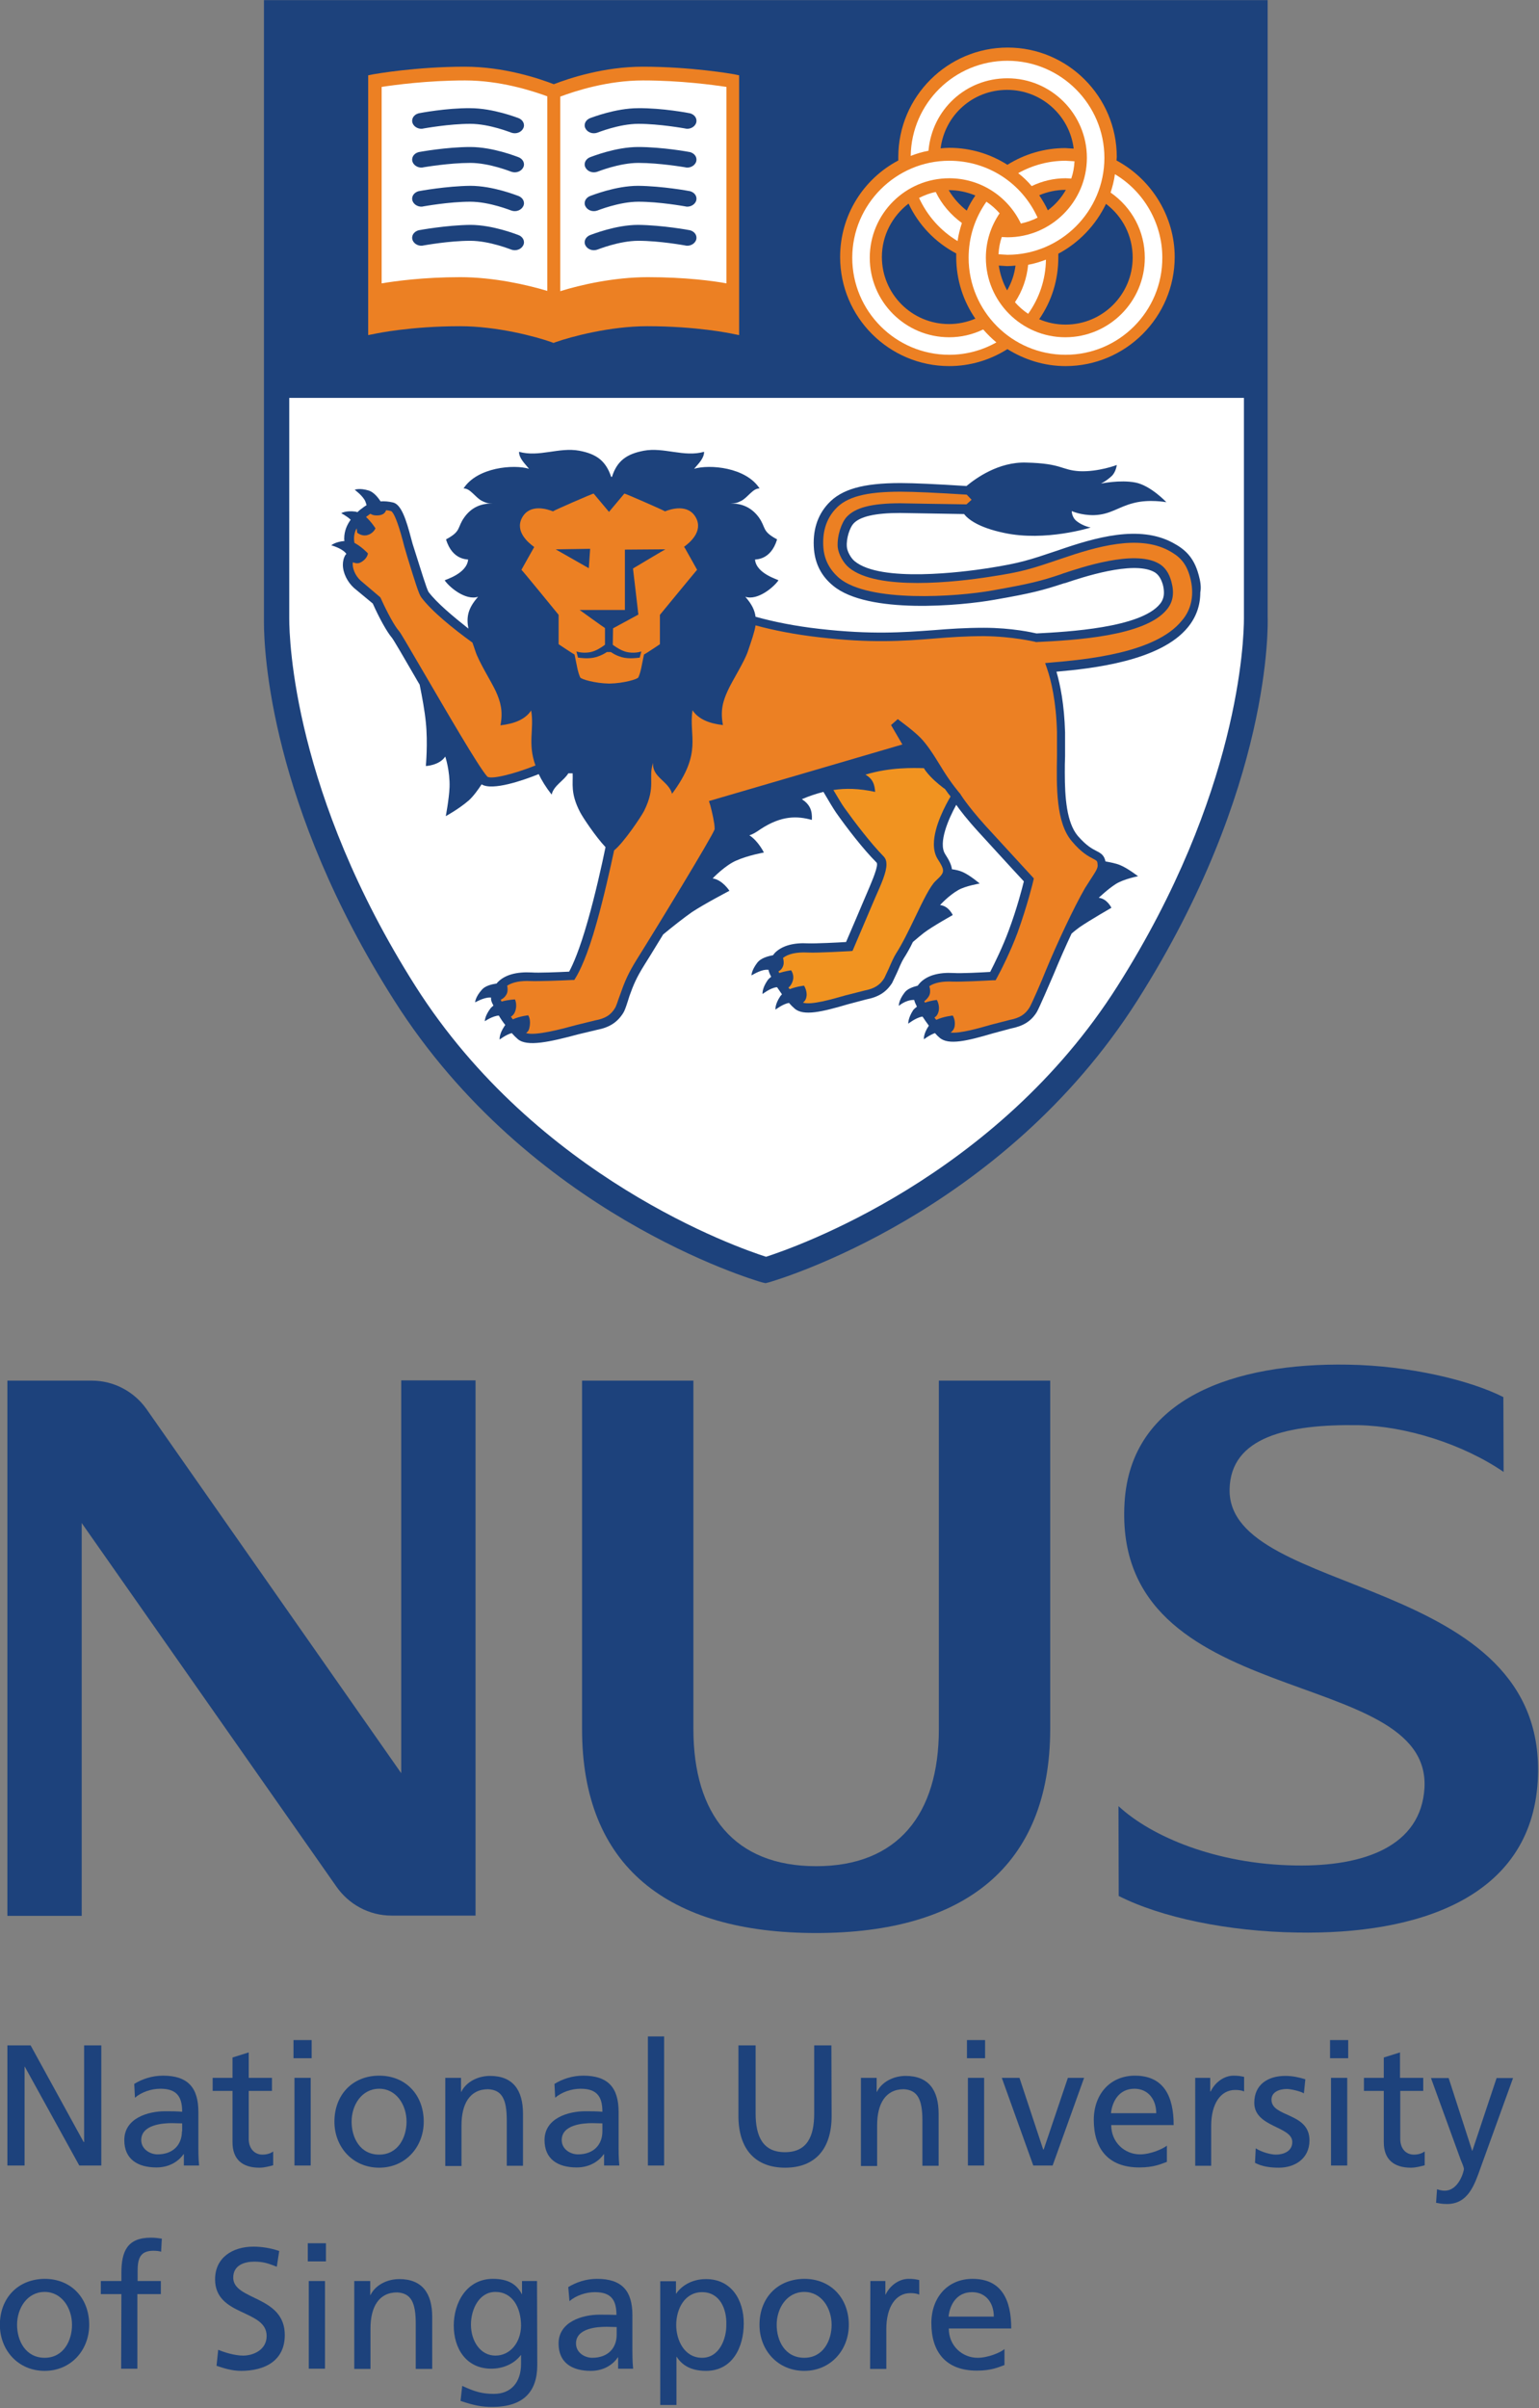 <?xml version="1.0" encoding="UTF-8" standalone="no"?>
<!-- Generator: Adobe Illustrator 24.2.0, SVG Export Plug-In . SVG Version: 6.00 Build 0)  -->

<svg
   version="1.1"
   id="katman_1"
   x="0px"
   y="0px"
   viewBox="0 0 624.725 977.093"
   xml:space="preserve"
   sodipodi:docname="nus.svg"
   inkscape:version="1.3.2 (091e20e, 2023-11-25)"
   width="624.725"
   height="977.093"
   xmlns:inkscape="http://www.inkscape.org/namespaces/inkscape"
   xmlns:sodipodi="http://sodipodi.sourceforge.net/DTD/sodipodi-0.dtd"
   xmlns="http://www.w3.org/2000/svg"
   xmlns:svg="http://www.w3.org/2000/svg"><rect x="0" y="0" width="624.725" height="977.093" fill="#808080" stroke="none"/><defs
   id="defs62" /><sodipodi:namedview
   id="namedview62"
   pagecolor="#505050"
   bordercolor="#eeeeee"
   borderopacity="1"
   inkscape:showpageshadow="0"
   inkscape:pageopacity="0"
   inkscape:pagecheckerboard="0"
   inkscape:deskcolor="#505050"
   inkscape:zoom="0.76"
   inkscape:cx="293.42105"
   inkscape:cy="486.18421"
   inkscape:window-width="1392"
   inkscape:window-height="1212"
   inkscape:window-x="1004"
   inkscape:window-y="213"
   inkscape:window-maximized="0"
   inkscape:current-layer="g62" />
<style
   type="text/css"
   id="style1">
	.st0{fill:#1D427C;}
	.st1{fill-rule:evenodd;clip-rule:evenodd;fill:#1D427C;}
	.st2{fill:#EC8023;}
	.st3{fill:#FFFFFF;}
	.st4{fill:#F19320;}
</style>
<g
   transform="matrix(0.759,0,0,0.759,-96.657,104.631)"
   id="g62"
   sodipodi:insensitive="true">
	<path
   class="st0"
   d="m 131.166,955.609 h 12.558 l 28.353,51.656 h 0.259 v -51.656 h 9.192 v 64.214 h -11.781 l -29.129,-52.821 h -0.129 v 52.821 h -9.192 v -64.214 z"
   id="path1"
   style="stroke-width:1.295" />
	<path
   class="st0"
   d="m 199.523,983.573 c 3.496,-2.978 8.674,-4.79 13.594,-4.79 8.674,0 11.652,4.143 11.652,12.299 -3.366,-0.259 -5.826,-0.259 -9.192,-0.259 -8.933,0 -21.75,3.625 -21.75,15.406 0,10.228 7.12,14.629 17.219,14.629 7.897,0 12.558,-4.272 14.5,-7.12 h 0.129 v 6.085 h 8.156 c -0.129,-1.424 -0.388,-3.884 -0.388,-9.192 v -19.42 c 0,-12.817 -5.437,-19.42 -18.902,-19.42 -5.955,0 -11.134,1.812 -15.406,4.402 z m 25.116,17.995 c 0,6.991 -4.531,12.299 -13.076,12.299 -3.884,0 -8.674,-2.719 -8.674,-7.638 0,-8.286 11.652,-9.062 16.312,-9.062 1.812,0 3.625,0.129 5.567,0.129 v 4.272 z"
   id="path2"
   style="stroke-width:1.295" />
	<path
   class="st0"
   d="m 272.799,979.948 h -12.428 v 25.634 c 0,5.437 3.366,8.415 7.25,8.415 2.719,0 4.661,-0.777 5.826,-1.683 v 7.379 c -1.942,0.518 -4.661,1.295 -7.379,1.295 -8.933,0 -14.37,-4.272 -14.37,-13.594 v -27.446 h -10.616 v -6.991 h 10.616 v -10.875 l 8.674,-2.719 v 13.594 h 12.428 z"
   id="path3"
   style="stroke-width:1.295" />
	<path
   class="st0"
   d="m 294.031,952.761 h -9.71 v 9.71 h 9.71 z m -9.192,67.062 h 8.674 v -46.866 h -8.674 z"
   id="path4"
   style="stroke-width:1.295" />
	<path
   class="st0"
   d="m 306.2,996.39 c 0,13.464 9.71,24.598 23.951,24.598 14.112,0 23.821,-11.134 23.821,-24.598 0,-14.241 -9.58,-24.598 -23.821,-24.598 -14.37,0 -23.951,10.357 -23.951,24.598 m 9.192,0 c 0,-8.933 5.437,-17.607 14.759,-17.607 9.192,0 14.629,8.674 14.629,17.607 0,8.415 -4.531,17.607 -14.629,17.607 -10.357,0 -14.759,-9.192 -14.759,-17.607"
   id="path5"
   style="stroke-width:1.295" />
	<path
   class="st0"
   d="m 365.495,972.957 h 8.415 v 7.509 h 0.129 c 2.589,-5.308 8.804,-8.545 15.406,-8.545 12.17,0 17.607,7.509 17.607,20.196 v 27.835 h -8.674 v -24.21 c 0,-11.004 -2.33,-16.312 -9.969,-16.701 -9.839,0 -14.241,7.897 -14.241,19.29 v 21.75 h -8.674 z"
   id="path6"
   style="stroke-width:1.295" />
	<path
   class="st0"
   d="m 424.271,983.573 c 3.496,-2.978 8.674,-4.79 13.594,-4.79 8.674,0 11.652,4.143 11.652,12.299 -3.366,-0.259 -5.826,-0.259 -9.192,-0.259 -8.933,0 -21.75,3.625 -21.75,15.406 0,10.228 7.12,14.629 17.219,14.629 7.897,0 12.558,-4.272 14.5,-7.12 h 0.129 v 6.085 h 8.156 c -0.129,-1.424 -0.388,-3.884 -0.388,-9.192 v -19.42 c 0,-12.817 -5.437,-19.42 -18.902,-19.42 -5.955,0 -11.134,1.812 -15.406,4.402 z m 25.245,17.995 c 0,6.991 -4.531,12.299 -13.076,12.299 -4.013,0 -8.674,-2.719 -8.674,-7.638 0,-8.286 11.522,-9.062 16.312,-9.062 1.812,0 3.625,0.129 5.437,0.129 z"
   id="path7"
   style="stroke-width:1.295" />
	<path
   class="st1"
   d="m 473.856,950.819 h 8.674 v 69.004 h -8.674 z"
   id="path8"
   style="stroke-width:1.295" />
	<g
   id="g61">
		<path
   class="st0"
   d="m 572.119,993.283 c 0,17.995 -9.062,27.705 -24.857,27.705 -15.795,0 -24.986,-9.71 -24.986,-27.705 v -37.674 h 9.192 v 36.379 c 0,12.299 3.884,20.714 15.665,20.714 11.911,0 15.665,-8.415 15.665,-20.714 v -36.379 h 9.192 z"
   id="path9"
   style="stroke-width:1.295" />
		<path
   class="st0"
   d="m 587.784,972.957 h 8.415 v 7.509 h 0.129 c 2.589,-5.308 8.804,-8.545 15.406,-8.545 12.17,0 17.607,7.509 17.607,20.196 v 27.835 h -8.674 v -24.21 c 0,-11.004 -2.46,-16.312 -9.969,-16.701 -9.839,0 -14.241,7.897 -14.241,19.29 v 21.75 h -8.674 z"
   id="path10"
   style="stroke-width:1.295" />
		<path
   class="st0"
   d="m 654.198,962.471 h -9.71 v -9.71 h 9.71 z m -9.192,10.487 h 8.674 v 46.866 h -8.674 z"
   id="path11"
   style="stroke-width:1.295" />
		<path
   class="st0"
   d="M 690.319,1019.823 H 679.962 L 663.131,972.957 h 9.451 l 12.687,38.321 h 0.259 l 12.946,-38.321 h 8.674 z"
   id="path12"
   style="stroke-width:1.295" />
		<path
   class="st0"
   d="m 751.426,1009.207 c -2.071,1.683 -8.674,4.661 -14.37,4.661 -8.156,0 -15.406,-6.344 -15.406,-15.665 h 33.402 c 0,-15.018 -5.049,-26.411 -20.714,-26.411 -13.205,0 -22.009,9.839 -22.009,23.692 0,15.277 7.638,25.375 24.339,25.375 7.768,0 11.522,-1.812 14.759,-2.978 z m -29.906,-17.348 c 0.647,-6.085 4.143,-13.076 12.558,-13.076 7.379,0 11.652,5.826 11.652,13.076 z"
   id="path13"
   style="stroke-width:1.295" />
		<path
   class="st0"
   d="m 766.573,972.957 h 8.027 v 7.25 h 0.259 c 2.33,-4.92 7.25,-8.415 12.17,-8.415 2.589,0 3.884,0.259 5.696,0.647 v 7.768 c -1.554,-0.647 -3.366,-0.777 -4.79,-0.777 -7.768,0 -12.817,7.379 -12.817,19.161 v 21.361 h -8.545 z"
   id="path14"
   style="stroke-width:1.295" />
		<path
   class="st0"
   d="m 798.939,1010.631 c 3.366,2.201 8.286,3.366 10.745,3.366 4.013,0 8.804,-1.683 8.804,-6.732 0,-8.545 -20.326,-7.768 -20.326,-20.973 0,-9.71 7.25,-14.37 16.571,-14.37 4.013,0 7.379,0.777 10.745,1.812 l -0.777,7.509 c -1.942,-1.165 -7.12,-2.33 -9.062,-2.33 -4.402,0 -8.286,1.812 -8.286,5.696 0,9.58 20.326,6.732 20.326,21.75 0,9.969 -8.027,14.629 -16.312,14.629 -4.402,0 -8.933,-0.518 -12.817,-2.589 z"
   id="path15"
   style="stroke-width:1.295" />
		<path
   class="st0"
   d="m 848.394,962.471 h -9.71 v -9.71 h 9.71 z m -9.192,10.487 h 8.674 v 46.866 h -8.674 z"
   id="path16"
   style="stroke-width:1.295" />
		<path
   class="st0"
   d="m 888.657,979.948 h -12.428 v 25.634 c 0,5.437 3.237,8.415 7.25,8.415 2.719,0 4.531,-0.777 5.826,-1.683 v 7.379 c -1.942,0.518 -4.661,1.295 -7.379,1.295 -8.933,0 -14.5,-4.272 -14.5,-13.594 v -27.446 h -10.616 v -6.991 h 10.616 v -10.875 l 8.674,-2.719 v 13.594 h 12.429 v 6.991 z"
   id="path17"
   style="stroke-width:1.295" />
		<path
   class="st0"
   d="m 895.907,1032.511 c 1.165,0.388 2.589,0.777 4.013,0.777 7.768,0 10.357,-10.616 10.357,-11.522 0,-1.036 -1.036,-3.366 -1.683,-4.92 l -15.924,-43.759 h 9.451 l 12.558,38.839 h 0.129 l 12.946,-38.839 h 8.804 l -17.348,47.902 c -3.237,9.062 -6.603,19.419 -17.995,19.419 -2.719,0 -4.272,-0.388 -5.826,-0.647 z"
   id="path18"
   style="stroke-width:1.295" />
		<path
   class="st0"
   d="m 127.282,1105.01 c 0,13.464 9.71,24.598 23.951,24.598 14.112,0 23.821,-11.134 23.821,-24.598 0,-14.241 -9.58,-24.598 -23.821,-24.598 -14.37,0.13 -23.951,10.357 -23.951,24.598 m 9.192,0 c 0,-8.933 5.437,-17.607 14.759,-17.607 9.192,0 14.629,8.674 14.629,17.607 0,8.415 -4.531,17.607 -14.629,17.607 -10.228,0 -14.759,-9.192 -14.759,-17.607"
   id="path19"
   style="stroke-width:1.295" />
		<path
   class="st0"
   d="m 192.273,1088.568 h -11.004 v -6.991 h 11.004 v -4.272 c 0,-11.393 2.978,-18.902 15.795,-18.902 2.201,0 4.013,0.259 5.826,0.518 l -0.388,6.991 c -1.036,-0.388 -2.719,-0.518 -4.143,-0.518 -7.509,0 -8.415,4.79 -8.415,11.134 v 5.049 h 12.428 v 6.991 h -12.558 v 39.875 h -8.674 z"
   id="path20"
   style="stroke-width:1.295" />
		<path
   class="st0"
   d="m 275.388,1073.939 c -4.661,-1.812 -7.25,-2.719 -12.04,-2.719 -5.179,0 -11.263,1.812 -11.263,8.545 0,12.299 27.576,9.451 27.576,30.683 0,13.723 -10.616,19.161 -23.433,19.161 -4.531,0 -8.933,-1.295 -13.076,-2.719 l 0.906,-8.545 c 3.107,1.295 8.674,3.107 13.335,3.107 5.308,0 12.558,-2.978 12.558,-10.487 0,-14.37 -27.576,-10.357 -27.576,-30.294 0,-11.393 9.062,-17.477 20.585,-17.477 4.272,0 9.321,0.777 13.723,2.33 z"
   id="path21"
   style="stroke-width:1.295" />
		<path
   class="st0"
   d="m 301.669,1071.091 h -9.71 v -9.71 h 9.71 z m -9.192,10.487 h 8.674 v 46.866 h -8.674 z"
   id="path22"
   style="stroke-width:1.295" />
		<path
   class="st0"
   d="m 316.946,1081.577 h 8.415 v 7.509 h 0.129 c 2.589,-5.308 8.804,-8.544 15.406,-8.544 12.17,0 17.607,7.509 17.607,20.196 v 27.835 h -8.804 v -24.21 c 0,-11.004 -2.33,-16.312 -9.969,-16.701 -9.839,0 -14.241,7.897 -14.241,19.29 v 21.62 h -8.674 v -46.995 z"
   id="path23"
   style="stroke-width:1.295" />
		<path
   class="st0"
   d="m 414.561,1081.577 h -8.027 v 6.991 h -0.129 c -2.589,-5.049 -7.12,-8.156 -15.406,-8.156 -14.241,0 -20.973,12.946 -20.973,24.986 0,12.17 6.603,23.044 20.067,23.044 5.955,0 12.04,-2.33 15.795,-7.25 h 0.129 v 4.661 c 0,9.969 -5.437,16.053 -14.5,16.053 -6.344,0 -10.228,-1.165 -16.96,-4.272 l -0.906,8.027 c 7.509,2.589 11.911,3.237 16.83,3.237 16.83,0 24.21,-8.156 24.21,-22.397 z m -22.268,39.875 c -8.027,0 -13.076,-7.768 -13.076,-16.572 0,-8.027 4.272,-17.477 13.076,-17.477 9.192,0 13.723,8.415 13.723,18.125 -0.129,8.804 -5.696,15.924 -13.723,15.924"
   id="path24"
   style="stroke-width:1.295" />
		<path
   class="st0"
   d="m 431.91,1092.323 c 3.496,-2.978 8.674,-4.79 13.594,-4.79 8.674,0 11.522,4.143 11.522,12.169 -3.366,-0.129 -5.826,-0.129 -9.192,-0.129 -8.933,0 -21.75,3.755 -21.75,15.406 0,10.228 7.12,14.63 17.219,14.63 7.897,0 12.558,-4.272 14.5,-7.25 h 0.129 v 6.085 h 8.027 c -0.129,-1.424 -0.388,-3.884 -0.388,-9.192 v -19.419 c 0,-12.817 -5.437,-19.42 -18.902,-19.42 -5.955,0 -11.134,1.813 -15.406,4.402 z m 25.245,17.995 c 0,6.991 -4.531,12.299 -13.076,12.299 -4.013,0 -8.674,-2.719 -8.674,-7.638 0,-8.286 11.522,-8.933 16.312,-8.933 1.812,0 3.625,0.13 5.437,0.13 z"
   id="path25"
   style="stroke-width:1.295" />
		<path
   class="st0"
   d="m 480.458,1147.862 h 8.674 v -25.763 h 0.129 c 2.719,4.272 7.379,7.509 15.665,7.509 14.112,0 20.196,-12.558 20.196,-25.375 0,-12.558 -6.603,-23.692 -20.196,-23.692 -8.286,0 -13.594,4.272 -15.924,7.768 h -0.129 v -6.603 h -8.415 z m 35.344,-42.982 c 0.129,7.38 -3.625,17.737 -12.946,17.737 -9.71,0 -13.853,-9.71 -13.853,-17.477 0,-8.674 4.531,-17.607 13.853,-17.607 9.451,0 13.205,8.933 12.946,17.348"
   id="path26"
   style="stroke-width:1.295" />
		<path
   class="st0"
   d="m 533.538,1105.01 c 0,13.464 9.71,24.598 23.951,24.598 14.112,0 23.821,-11.134 23.821,-24.598 0,-14.241 -9.58,-24.598 -23.821,-24.598 -14.5,0.13 -23.951,10.357 -23.951,24.598 m 9.192,0 c 0,-8.933 5.437,-17.607 14.759,-17.607 9.192,0 14.629,8.674 14.629,17.607 0,8.415 -4.531,17.607 -14.629,17.607 -10.357,0 -14.759,-9.192 -14.759,-17.607"
   id="path27"
   style="stroke-width:1.295" />
		<path
   class="st0"
   d="m 592.833,1081.577 h 8.027 v 7.25 h 0.129 c 2.33,-4.92 7.25,-8.415 12.299,-8.415 2.589,0 3.884,0.259 5.696,0.647 v 7.768 c -1.554,-0.647 -3.237,-0.777 -4.79,-0.777 -7.768,0 -12.817,7.379 -12.817,19.16 v 21.362 h -8.674 z"
   id="path28"
   style="stroke-width:1.295" />
		<path
   class="st0"
   d="m 664.556,1117.957 c -2.071,1.812 -8.674,4.661 -14.37,4.661 -8.156,0 -15.406,-6.344 -15.406,-15.665 h 33.402 c 0,-15.147 -5.049,-26.54 -20.714,-26.54 -13.205,0 -22.009,9.839 -22.009,23.692 0,15.277 7.638,25.375 24.339,25.375 7.768,0 11.522,-1.812 14.759,-2.978 z m -29.906,-17.348 c 0.647,-6.085 4.143,-13.076 12.558,-13.076 7.509,0 11.652,5.826 11.652,13.076 z"
   id="path29"
   style="stroke-width:1.295" />
		<path
   class="st0"
   d="m 725.533,827.699 c 17.607,16.312 52.303,31.071 94.638,31.719 37.156,0.647 67.062,-10.487 69.004,-41.299 3.884,-66.674 -167.008,-40.004 -160.405,-152.508 3.237,-56.317 59.165,-74.959 119.495,-73.924 32.625,0.518 65.25,8.286 83.116,17.348 l 0.129,40.004 c -21.75,-14.888 -52.174,-24.469 -77.419,-24.986 -38.321,-0.647 -68.616,6.344 -69.134,34.308 -1.036,58.388 171.41,44.406 164.807,156.004 -3.754,62.79 -64.732,82.08 -128.687,80.915 -36.768,-0.518 -72.758,-8.027 -95.415,-19.549 z"
   id="path30"
   style="stroke-width:1.295" />
		<path
   class="st0"
   d="m 563.833,895.538 c -79.361,0 -125.191,-35.602 -125.191,-109.008 V 600.232 h 59.553 v 186.298 c 0,45.571 21.879,73.276 65.638,73.276 43.629,0 65.638,-27.705 65.638,-73.276 V 600.232 h 59.553 v 186.298 c -0.129,73.276 -45.83,109.008 -125.191,109.008"
   id="path31"
   style="stroke-width:1.295" />
		<path
   class="st0"
   d="m 341.932,600.232 v 209.86 L 205.478,615.12 c -6.473,-8.933 -17.089,-14.888 -29,-14.888 h -45.183 v 286.114 h 39.745 V 676.356 l 136.196,194.325 c 6.473,9.321 17.219,15.536 29.518,15.536 h 44.924 V 600.102 h -39.745 z"
   id="path32"
   style="stroke-width:1.295" />
		<path
   class="st0"
   d="M 805.306,191.704 V -137.783 H 268.503 v 329.775 c 0,0.288 0,1.153 0,2.593 0,15.56 3.314,97.967 69.586,202.274 72.323,114.103 191.757,149.4 196.799,150.841 l 1.873,0.432 1.729,-0.432 c 5.042,-1.441 124.764,-36.738 197.231,-150.841 72.179,-113.815 69.73,-201.553 69.586,-205.155"
   id="path33"
   style="stroke-width:1.441" />
		<path
   class="st2"
   d="m 519.904,-98.164 c -0.864,-0.144 -22.763,-4.034 -48.84,-4.034 -20.746,0 -39.331,6.195 -47.543,9.365 -8.212,-3.17 -26.797,-9.365 -47.543,-9.365 -26.077,0 -47.975,3.89 -48.84,4.034 l -2.881,0.576 V 41.296 l 4.322,-0.864 c 0.144,0 18.297,-3.89 44.806,-3.89 20.026,0 40.772,5.619 48.84,8.5 l 1.153,0.432 1.153,-0.432 c 8.212,-2.881 28.958,-8.5 48.984,-8.5 26.653,0 44.662,3.89 44.806,3.89 l 4.322,0.864 V -97.587 Z"
   id="path34"
   style="stroke-width:1.441" />
		<path
   class="st3"
   d="m 420.064,-86.35 c -8.212,-3.025 -25.356,-8.5 -43.941,-8.5 -20.17,0 -38.034,2.449 -44.662,3.458 V 13.634 c 6.915,-1.153 22.043,-3.314 42.068,-3.314 18.009,0 36.017,4.178 46.534,7.348 z"
   id="path35"
   style="stroke-width:1.441" />
		<path
   class="st3"
   d="m 471.209,-94.85 c -18.873,0 -36.161,5.619 -44.229,8.644 V 17.812 c 10.517,-3.314 28.67,-7.492 46.823,-7.492 20.026,0 35.153,2.017 42.068,3.314 V -91.392 c -6.771,-1.008 -24.492,-3.458 -44.662,-3.458"
   id="path36"
   style="stroke-width:1.441" />
		<path
   class="st0"
   d="m 351.199,-77.274 c -2.593,0.72 -4.034,3.025 -3.17,5.331 0.864,2.161 3.602,3.458 6.051,2.737 0.144,0 13.398,-2.449 24.78,-2.449 10.373,0 21.899,4.754 22.043,4.754 2.593,0.864 5.331,-0.288 6.339,-2.449 1.009,-2.161 -0.288,-4.61 -2.881,-5.475 -0.576,-0.144 -13.254,-5.187 -25.5,-5.187 -12.678,-0.144 -26.941,2.593 -27.661,2.737"
   id="path37"
   style="stroke-width:1.441" />
		<path
   class="st0"
   d="m 351.199,-56.528 c -2.593,0.72 -4.034,3.025 -3.17,5.331 0.864,2.161 3.602,3.458 6.051,2.737 0.144,0 13.398,-2.305 24.78,-2.305 10.373,0 21.899,4.754 22.043,4.754 2.593,0.864 5.331,-0.288 6.339,-2.449 1.009,-2.161 -0.288,-4.61 -2.881,-5.475 -0.576,-0.144 -13.254,-5.331 -25.5,-5.331 -12.678,0 -26.941,2.593 -27.661,2.737"
   id="path38"
   style="stroke-width:1.441" />
		<path
   class="st0"
   d="m 351.199,-35.637 c -2.593,0.72 -4.034,3.025 -3.17,5.331 0.864,2.161 3.602,3.458 6.051,2.737 0.144,0 13.398,-2.449 24.78,-2.449 10.373,0 21.899,4.754 22.043,4.754 2.593,0.864 5.331,-0.288 6.339,-2.449 1.009,-2.161 -0.288,-4.61 -2.881,-5.475 -0.576,-0.144 -13.254,-5.331 -25.5,-5.331 -12.678,0.144 -26.941,2.737 -27.661,2.881"
   id="path39"
   style="stroke-width:1.441" />
		<path
   class="st0"
   d="m 351.199,-14.747 c -2.593,0.72 -4.034,3.025 -3.17,5.331 0.864,2.161 3.602,3.458 6.051,2.737 0.144,0 13.398,-2.449 24.78,-2.449 10.373,0 21.899,4.754 22.043,4.754 2.593,0.864 5.331,-0.288 6.339,-2.449 1.009,-2.161 -0.288,-4.61 -2.881,-5.475 -0.576,-0.144 -13.254,-5.331 -25.5,-5.331 -12.678,0.144 -26.941,2.737 -27.661,2.881"
   id="path40"
   style="stroke-width:1.441" />
		<path
   class="st0"
   d="m 496.421,-77.274 c 2.593,0.72 4.034,3.025 3.17,5.331 -0.864,2.161 -3.602,3.458 -6.051,2.737 -0.144,0 -13.398,-2.449 -24.78,-2.449 -10.373,0 -21.899,4.754 -22.043,4.754 -2.593,0.864 -5.331,-0.288 -6.339,-2.449 -1.008,-2.161 0.288,-4.61 2.881,-5.475 0.576,-0.144 13.254,-5.187 25.356,-5.187 12.966,-0.144 27.229,2.593 27.805,2.737"
   id="path41"
   style="stroke-width:1.441" />
		<path
   class="st0"
   d="m 496.421,-56.528 c 2.593,0.72 4.034,3.025 3.17,5.331 -0.864,2.161 -3.602,3.458 -6.051,2.737 -0.144,0 -13.398,-2.305 -24.78,-2.305 -10.373,0 -21.899,4.754 -22.043,4.754 -2.593,0.864 -5.331,-0.288 -6.339,-2.449 -1.008,-2.161 0.288,-4.61 2.881,-5.475 0.576,-0.144 13.254,-5.331 25.356,-5.331 12.966,0 27.229,2.593 27.805,2.737"
   id="path42"
   style="stroke-width:1.441" />
		<path
   class="st0"
   d="m 496.421,-35.637 c 2.593,0.72 4.034,3.025 3.17,5.331 -0.864,2.161 -3.602,3.458 -6.051,2.737 -0.144,0 -13.398,-2.449 -24.78,-2.449 -10.373,0 -21.899,4.754 -22.043,4.754 -2.593,0.864 -5.331,-0.288 -6.339,-2.449 -1.008,-2.161 0.288,-4.61 2.881,-5.475 0.576,-0.144 13.254,-5.331 25.356,-5.331 12.966,0.144 27.229,2.737 27.805,2.881"
   id="path43"
   style="stroke-width:1.441" />
		<path
   class="st0"
   d="m 496.421,-14.747 c 2.593,0.72 4.034,3.025 3.17,5.331 -0.864,2.161 -3.602,3.458 -6.051,2.737 -0.144,0 -13.398,-2.449 -24.78,-2.449 -10.373,0 -21.899,4.754 -22.043,4.754 -2.593,0.864 -5.331,-0.288 -6.339,-2.449 -1.008,-2.161 0.288,-4.61 2.881,-5.475 0.576,-0.144 13.254,-5.331 25.356,-5.331 12.966,0.144 27.229,2.737 27.805,2.881"
   id="path44"
   style="stroke-width:1.441" />
		<path
   class="st3"
   d="M 725.059,389.224 C 660.084,491.801 552.176,529.115 537.048,534.014 522.065,529.259 414.589,491.801 349.47,389.224 284.35,286.502 282.045,204.094 282.045,192.857 c 0,-0.864 0,-1.297 0,-1.297 V 74.864 H 792.628 V 191.272 c 0,0.144 0,0.576 0,1.441 0,11.526 -2.449,93.789 -67.569,196.511"
   id="path45"
   style="stroke-width:1.441" />
		<path
   class="st0"
   d="m 768.424,169.518 c -2.593,-9.653 -7.492,-13.831 -13.975,-17.288 -17.865,-9.509 -41.06,-2.881 -61.374,4.178 -15.415,5.186 -20.026,6.771 -37.458,9.509 -13.11,2.017 -57.196,7.78 -71.17,-3.746 -2.017,-1.585 -4.034,-5.331 -4.178,-7.636 -0.432,-4.754 1.729,-10.517 3.458,-12.39 3.458,-3.89 11.67,-5.763 25.068,-5.763 l 34.144,0.576 c 2.161,2.737 7.636,7.203 21.466,10.085 22.043,4.754 46.246,-2.881 46.246,-2.881 0,0 -4.034,-0.72 -7.348,-3.314 -2.881,-2.161 -2.737,-5.475 -2.737,-5.475 0,0 4.898,2.305 11.958,2.161 8.788,-0.288 12.966,-4.466 21.178,-6.483 8.212,-2.161 17.432,-0.432 17.432,-0.432 0,0 -8.356,-8.932 -16.568,-10.517 -8.212,-1.585 -18.441,0.576 -18.441,0.576 0,0 2.593,-1.153 5.619,-3.89 2.449,-2.161 2.881,-6.051 2.881,-6.051 0,0 -9.797,3.746 -19.882,3.314 -9.941,-0.576 -9.22,-4.178 -28.67,-4.61 -14.695,-0.432 -26.797,8.356 -31.839,12.534 -15.704,-1.008 -28.094,-1.585 -35.297,-1.585 -20.026,0 -31.551,3.314 -38.611,10.949 -5.907,6.339 -8.5,14.695 -7.636,24.636 0.72,7.78 4.034,14.263 10.229,19.305 18.585,15.415 68.577,10.661 86.298,7.492 19.882,-3.458 25.788,-5.042 37.17,-8.788 0,0 0.72,-0.144 0.72,-0.144 8.932,-3.025 35.873,-11.958 47.255,-6.051 2.305,1.153 3.89,3.458 4.898,6.915 0.432,1.585 0.576,3.025 0.576,4.322 0,2.305 -0.72,4.322 -2.161,6.051 -10.373,12.678 -49.128,14.839 -65.984,15.704 -1.873,-0.432 -13.11,-3.025 -28.094,-3.025 -10.085,0 -18.441,0.576 -27.229,1.297 -16.136,1.153 -32.992,2.449 -60.797,-0.72 -12.966,-1.441 -24.924,-3.89 -34.144,-6.483 -0.432,-3.458 -2.017,-6.771 -5.475,-10.661 6.627,2.161 15.271,-5.187 17.721,-8.788 0,-0.432 -11.814,-3.458 -12.534,-11.093 0,-0.288 8.356,0.72 11.814,-10.805 -8.356,-4.466 -5.763,-6.195 -9.797,-11.814 -3.602,-4.898 -8.644,-7.492 -14.983,-7.348 2.593,-0.288 2.737,0 5.619,-1.441 3.602,-1.873 6.195,-6.771 9.797,-6.627 -7.348,-11.381 -26.797,-12.966 -35.009,-10.517 2.161,-2.593 5.331,-5.475 5.331,-9.076 -10.805,3.025 -21.466,-2.593 -32.272,-0.576 -9.076,1.729 -14.263,5.331 -17,13.975 h -0.432 c -2.881,-8.644 -7.924,-12.246 -17,-13.975 -10.949,-2.017 -21.466,3.602 -32.272,0.576 0,3.602 3.314,6.483 5.331,9.076 -8.068,-2.449 -27.661,-0.864 -35.009,10.517 3.602,-0.144 6.195,4.754 9.797,6.627 3.17,1.585 3.89,1.297 5.619,1.441 -6.339,-0.144 -11.382,2.305 -14.983,7.348 -4.034,5.619 -1.441,7.348 -9.797,11.814 3.458,11.526 11.958,10.517 11.814,10.805 -0.72,7.636 -12.534,10.805 -12.534,11.093 2.449,3.602 11.093,10.949 17.865,8.788 -5.475,6.195 -6.339,10.805 -5.186,17 -8.356,-6.627 -16.856,-13.687 -21.322,-19.593 -1.008,-1.585 -4.322,-12.534 -6.627,-19.738 l -1.873,-5.907 -0.864,-3.17 c -2.593,-9.797 -5.186,-18.009 -9.653,-19.017 -2.449,-0.576 -4.61,-0.72 -6.627,-0.576 -1.585,-2.449 -3.746,-4.898 -6.195,-5.763 -5.186,-1.585 -7.636,-0.432 -7.636,-0.432 0,0 4.178,3.025 5.619,6.051 0.288,0.72 0.576,1.585 0.72,2.161 -1.008,0.576 -1.729,1.153 -2.449,1.729 l -0.432,0.288 c -0.576,0.432 -1.297,1.008 -2.017,1.729 -0.288,-0.144 -0.72,-0.144 -1.008,-0.288 -5.331,-0.72 -7.636,0.864 -7.636,0.864 0,0 2.881,1.441 5.042,3.458 -1.873,2.593 -3.458,5.907 -3.458,10.085 0,0.432 0,0.864 0.144,1.297 -5.042,0.432 -7.059,2.305 -7.059,2.305 0,0 4.898,1.297 7.348,3.746 0.288,0.288 0.576,0.576 0.72,0.864 -0.288,0.288 -0.432,0.432 -0.432,0.432 -1.008,1.585 -1.441,3.458 -1.441,5.331 0,4.466 2.449,9.22 5.907,12.39 0,0 9.22,7.636 10.085,8.356 3.602,8.068 7.636,15.271 10.229,18.297 0.864,1.008 6.483,10.661 12.39,20.89 0.72,1.297 1.585,2.737 2.449,4.178 1.297,6.339 2.737,14.119 3.314,20.17 1.153,11.093 0,23.339 0,23.339 0,0 7.203,-0.288 10.373,-5.042 0,-0.144 2.593,7.636 2.305,16.424 -0.288,6.483 -2.017,15.415 -2.017,15.415 0,0 6.915,-3.746 12.246,-8.356 2.593,-2.305 5.331,-6.195 6.915,-8.644 5.763,3.602 22.331,-2.161 30.543,-5.475 1.585,3.314 3.746,6.915 6.915,10.949 1.153,-4.898 6.483,-7.348 8.932,-11.381 0.72,0 1.441,0 2.305,0 0.288,5.475 -1.297,10.517 3.89,20.602 1.441,2.881 8.5,13.398 13.687,18.873 -1.873,9.22 -5.619,25.933 -9.509,39.475 -4.466,15.704 -7.924,23.339 -9.941,27.085 -5.907,0.288 -16.712,0.72 -20.026,0.432 -8.212,-0.432 -14.263,1.297 -18.009,5.042 -0.288,0.288 -0.576,0.576 -0.72,0.864 -2.881,0.432 -6.195,1.297 -7.924,3.314 -3.602,4.034 -3.602,6.771 -3.602,6.771 0,0 4.466,-2.593 7.78,-2.593 0.288,0 0.432,0 0.72,0 v 0.72 c 0,0.864 0.432,2.017 1.297,3.602 -0.576,0.432 -1.008,0.864 -1.441,1.297 -3.314,4.322 -3.17,7.059 -3.17,7.059 0,0 4.178,-2.881 7.492,-3.025 1.008,1.729 2.161,3.458 3.458,5.042 -0.144,0.144 -0.288,0.288 -0.432,0.576 -3.025,4.466 -2.593,7.203 -2.593,7.203 0,0 3.314,-2.593 6.483,-3.458 1.008,1.153 2.161,2.305 3.17,3.17 4.898,4.322 17.144,1.585 32.704,-2.593 l 9.653,-2.305 c 6.771,-1.297 10.949,-4.034 14.119,-9.076 0.72,-1.153 1.441,-3.17 2.449,-6.339 l 0.864,-2.737 c 2.161,-6.051 3.746,-9.797 8.068,-16.712 0.144,-0.144 4.322,-6.915 9.941,-16.136 5.042,-4.178 11.093,-8.932 15.415,-11.958 6.771,-4.466 20.026,-11.382 20.026,-11.382 0,0 -3.602,-5.763 -8.932,-6.627 -0.144,0 6.771,-7.059 12.534,-9.509 6.483,-2.881 14.839,-4.322 14.839,-4.322 0,0 -3.025,-6.195 -7.78,-9.22 2.017,-0.576 3.746,-1.729 6.051,-3.314 11.237,-7.348 19.593,-7.059 27.373,-4.898 0.288,-5.042 -1.008,-8.212 -5.331,-11.093 3.746,-1.585 7.492,-2.881 11.526,-3.89 2.593,4.466 5.475,9.22 6.771,11.093 5.763,8.212 14.551,19.593 21.61,26.653 0.144,0.144 0.288,0.432 0.288,1.008 0,3.025 -3.602,11.093 -5.619,15.848 l -1.729,4.034 c 0,0 -7.059,16.712 -9.22,21.61 -4.178,0.288 -16.136,0.864 -20.314,0.72 -7.924,-0.432 -13.831,1.297 -17.576,4.898 -0.432,0.432 -0.864,1.008 -1.153,1.441 -3.025,0.576 -6.483,1.585 -8.356,3.89 -3.314,4.322 -3.17,6.915 -3.17,6.915 0,0 4.322,-2.737 7.636,-3.025 0.576,0 1.008,0 1.441,0 0.144,0.864 0.576,2.161 1.441,3.746 -0.72,0.576 -1.441,1.153 -2.017,2.017 -3.025,4.466 -2.593,7.203 -2.593,7.203 0,0 4.034,-3.17 7.348,-3.602 0.144,0 0.288,0 0.432,0 0.864,1.297 1.729,2.449 2.593,3.746 -0.288,0.288 -0.576,0.72 -0.864,1.008 -3.025,4.466 -2.593,7.203 -2.593,7.203 0,0 3.89,-3.025 7.203,-3.602 1.008,1.153 2.017,2.161 3.025,3.025 4.754,4.178 14.839,1.729 28.526,-2.305 l 9.797,-2.593 c 6.627,-1.297 10.661,-3.89 13.831,-8.788 l 2.593,-5.475 c 1.153,-2.737 2.593,-6.051 3.602,-7.636 1.585,-2.449 3.314,-5.475 4.898,-8.788 2.305,-2.017 4.466,-3.746 5.907,-4.898 4.322,-3.314 15.415,-9.509 15.415,-9.509 0,0 -2.161,-4.898 -6.771,-5.331 0,0 4.466,-5.042 9.797,-8.068 3.746,-2.161 11.381,-3.458 11.381,-3.458 0,0 -5.187,-4.466 -9.22,-6.195 -1.585,-0.72 -3.602,-1.153 -5.619,-1.441 -0.288,-2.305 -1.441,-4.754 -3.602,-8.068 -3.89,-6.051 1.873,-19.017 5.907,-26.365 2.017,2.881 5.763,7.78 11.958,14.551 0,0 19.738,21.61 24.204,26.365 -0.864,3.458 -3.602,14.263 -8.068,26.221 -3.17,8.644 -7.636,17.721 -9.941,22.187 -4.754,0.288 -15.56,0.864 -19.593,0.576 -7.924,-0.432 -13.831,1.297 -17.576,4.898 -0.576,0.576 -1.153,1.297 -1.585,1.873 -2.737,0.72 -5.619,1.729 -7.059,3.746 -3.314,4.322 -3.025,7.059 -3.025,7.059 0,0 3.314,-3.025 7.636,-3.17 0.144,0 0.432,0 0.576,0 0.144,0.864 0.72,2.161 1.441,3.602 -0.72,0.576 -1.441,1.153 -2.017,1.873 -2.881,4.466 -2.593,7.203 -2.593,7.203 0,0 4.034,-3.17 7.348,-3.746 0.144,0 0.288,0 0.288,0 1.008,1.585 2.161,3.17 3.314,4.754 0,0 0,0 0,0.144 -3.025,4.466 -2.593,7.203 -2.593,7.203 0,0 3.025,-2.305 5.907,-3.314 0.864,1.008 1.729,1.873 2.449,2.449 4.754,4.178 14.839,1.729 28.526,-2.305 l 9.653,-2.593 c 6.627,-1.297 10.805,-3.89 13.831,-8.788 1.297,-2.161 7.348,-16.28 9.076,-20.314 3.025,-7.348 6.339,-14.839 9.509,-21.61 1.585,-1.441 3.17,-2.593 4.322,-3.458 5.475,-3.746 17,-10.373 17,-10.373 0,0 -2.305,-4.898 -6.771,-5.331 0,0 4.61,-4.466 9.076,-7.348 4.322,-2.737 11.958,-4.178 11.958,-4.178 0,0 -5.619,-4.322 -9.509,-5.907 -2.305,-1.008 -5.619,-1.585 -7.924,-2.017 -0.72,-3.314 -2.305,-4.322 -4.898,-5.619 -2.161,-1.153 -5.186,-2.593 -9.941,-8.068 -5.907,-7.059 -6.915,-20.314 -6.915,-33.712 0,-2.881 0,-5.907 0.144,-8.788 v -12.822 c -0.432,-14.983 -2.593,-25.5 -4.61,-32.416 19.593,-1.729 55.611,-5.763 70.306,-23.771 4.466,-5.475 6.627,-11.67 6.627,-18.585 0.576,-3.025 0,-6.195 -0.864,-9.365"
   id="path46"
   style="stroke-width:1.441" />
		<path
   class="st4"
   d="m 627.812,333.037 c 2.593,-2.449 3.89,-3.746 3.89,-5.475 0,-1.441 -1.008,-3.314 -2.881,-6.195 -1.441,-2.305 -2.017,-5.042 -2.017,-7.924 0,-9.653 6.483,-21.322 8.932,-25.5 -0.72,-0.864 -1.729,-2.161 -3.025,-4.034 -0.72,-0.432 -1.297,-0.864 -1.585,-1.153 -1.585,-1.153 -5.907,-4.754 -8.5,-8.212 -0.432,-0.432 -0.72,-1.153 -1.153,-1.729 -5.475,-0.144 -18.153,-0.576 -31.263,3.458 4.034,2.305 4.898,5.331 5.186,9.22 -8.644,-1.873 -15.848,-2.017 -22.331,-1.008 2.305,3.89 4.61,7.78 5.763,9.365 5.763,8.068 14.263,19.161 21.034,26.077 1.153,1.153 1.585,2.593 1.585,4.322 0,4.322 -2.737,10.373 -6.051,17.865 l -1.729,4.034 -10.373,24.348 -1.585,0.144 c -0.72,0 -17,1.008 -22.475,0.72 -5.907,-0.288 -10.373,0.72 -13.11,2.881 0.288,1.153 0.576,2.593 0.144,4.034 -0.576,1.873 -1.729,2.737 -2.593,3.17 0.144,0.288 0.288,0.576 0.432,0.864 3.17,-1.008 6.339,-1.441 6.339,-1.441 0,0 1.729,2.305 1.008,5.186 -0.576,2.161 -1.585,3.458 -2.449,4.034 0.288,0.288 0.432,0.576 0.72,0.864 3.602,-1.441 7.636,-1.873 7.636,-1.873 0,0 1.873,2.881 1.297,5.907 -0.288,1.729 -1.153,2.593 -1.873,3.17 4.322,1.441 15.704,-1.873 22.763,-3.89 l 10.229,-2.593 c 5.187,-1.008 8.212,-2.881 10.517,-6.627 l 2.305,-4.898 c 1.297,-3.025 2.737,-6.339 4.034,-8.356 3.17,-4.898 6.771,-12.246 10.085,-19.161 4.322,-9.076 8.212,-17 11.093,-19.593"
   id="path47"
   style="stroke-width:1.441" />
		<path
   class="st4"
   d="m 432.598,270.078 c 0,0.144 0,0.144 0,0.288 h 0.144 c -0.144,0 -0.144,-0.144 -0.144,-0.288"
   id="path48"
   style="stroke-width:1.441" />
		<path
   class="st2"
   d="m 411.42,241.985 c -3.17,4.754 -8.932,7.059 -16.424,7.924 1.441,-7.348 0.144,-12.534 -2.593,-18.441 -2.449,-5.187 -8.932,-15.415 -10.805,-21.178 -0.576,-1.585 -1.008,-3.17 -1.585,-4.61 -10.373,-7.492 -21.755,-16.712 -27.373,-24.204 -1.297,-1.729 -3.314,-8.212 -7.348,-21.322 l -1.729,-5.907 -0.864,-3.314 c -2.593,-9.653 -4.754,-14.839 -6.195,-15.56 -1.008,-0.288 -1.873,-0.432 -2.737,-0.432 v 0 c 0,0 -0.432,3.025 -5.475,2.737 -1.153,0 -2.161,-0.432 -2.881,-0.864 -0.432,0.288 -0.864,0.576 -1.153,0.864 l -0.432,0.288 c -0.288,0.144 -0.432,0.432 -0.72,0.576 2.881,2.593 5.042,6.051 5.042,6.051 0,0 -1.153,3.025 -4.898,3.746 -2.737,0.432 -4.898,-1.441 -4.898,-1.441 0,0 0,-1.008 -0.288,-2.305 -1.153,2.161 -1.729,4.754 -1.153,7.78 3.89,2.017 7.203,5.619 7.203,5.619 0,0 -0.144,2.881 -4.034,4.898 -1.441,0.72 -3.025,0.288 -4.034,-0.144 -0.432,2.881 1.153,7.059 4.178,9.797 l 10.517,8.932 0.288,0.576 c 3.458,7.636 7.348,14.839 9.797,17.576 0.864,1.008 4.034,6.483 12.966,21.754 11.814,20.17 29.534,50.857 34.144,55.899 1.729,1.729 13.831,-1.153 25.788,-5.907 -4.322,-11.958 -0.576,-19.305 -2.305,-29.39"
   id="path49"
   style="stroke-width:1.441" />
		<path
   class="st2"
   d="m 763.814,170.67 c -2.161,-7.924 -5.907,-11.237 -11.526,-14.263 -16.136,-8.5 -38.178,-2.161 -57.484,4.466 -16.568,5.619 -21.034,7.059 -38.322,9.653 -17.576,2.737 -59.933,7.636 -75.06,-4.898 -3.025,-2.449 -5.619,-7.203 -6.051,-10.949 -0.432,-6.051 2.017,-13.11 4.754,-16.136 4.61,-5.042 13.398,-7.348 28.67,-7.348 0,0 22.907,0.432 35.441,0.576 l 2.737,-2.449 -2.593,-2.737 c -15.848,-1.008 -28.238,-1.585 -35.441,-1.585 -18.441,0 -28.958,2.737 -34.865,9.364 -4.898,5.331 -7.059,12.39 -6.339,20.89 0.576,6.339 3.458,11.67 8.5,15.992 15.848,13.11 62.382,10.085 82.264,6.483 19.449,-3.458 25.356,-4.898 36.45,-8.644 l 0.72,-0.288 c 10.373,-3.458 37.89,-12.678 51.001,-5.619 3.602,1.873 5.907,5.186 7.203,10.085 1.585,5.907 0.864,10.661 -2.449,14.695 -11.67,14.407 -49.416,16.424 -69.73,17.432 h -0.432 l -0.288,-0.144 c -0.144,0 -11.958,-2.881 -27.373,-3.025 -9.797,0 -18.153,0.576 -26.797,1.297 -16.424,1.297 -33.424,2.593 -61.662,-0.72 -12.534,-1.441 -24.348,-3.746 -33.712,-6.339 -0.576,3.746 -2.161,8.068 -4.034,13.687 -1.873,5.763 -8.5,15.992 -10.805,21.178 -2.737,5.907 -4.034,10.949 -2.593,18.441 -7.492,-0.864 -13.11,-3.17 -16.28,-7.924 -2.161,13.975 5.619,22.331 -10.949,44.662 -1.729,-6.771 -10.949,-8.932 -10.085,-16.568 -2.881,7.924 1.729,12.534 -4.898,25.788 -1.729,3.314 -10.949,17 -15.992,21.034 -2.017,9.509 -5.619,25.5 -9.365,38.755 -5.042,18.009 -9.22,26.077 -11.237,29.39 l -0.72,1.153 h -1.297 c -5.331,0.288 -17.865,0.72 -21.899,0.576 -5.475,-0.288 -9.797,0.576 -12.678,2.449 0.288,1.441 0.432,3.314 -0.432,4.754 -1.008,1.729 -2.305,2.449 -3.025,2.737 0.144,0.288 0.288,0.576 0.432,1.008 3.602,-1.008 7.203,-1.153 7.203,-1.153 0,0 1.441,3.025 0,6.627 -0.576,1.441 -1.441,2.161 -2.161,2.593 0.288,0.576 0.72,1.008 1.009,1.441 3.746,-1.729 8.212,-2.161 8.212,-2.161 0,0 1.729,2.305 0.576,6.915 -0.288,1.441 -1.153,2.161 -1.729,2.593 5.042,1.585 19.017,-2.161 26.941,-4.322 l 9.941,-2.449 c 5.475,-1.008 8.5,-2.881 10.805,-6.771 0.432,-0.72 1.297,-3.17 2.017,-5.331 0,0 1.009,-2.737 1.009,-2.737 2.161,-6.195 4.034,-10.517 8.5,-17.721 10.229,-16.28 40.339,-65.696 41.636,-69.586 0,-0.144 0,-0.432 0,-0.72 0,-2.593 -1.297,-8.356 -2.305,-12.102 l -0.72,-2.305 c 0,0 97.679,-28.526 103.442,-30.255 -2.017,-3.458 -6.051,-10.373 -6.051,-10.373 l 3.602,-3.17 c 0.288,0.288 7.78,5.619 11.958,9.797 3.602,3.602 7.203,9.22 10.805,15.127 l 1.873,3.025 c 4.178,6.627 8.356,11.526 8.356,11.526 l 0.144,0.144 0.144,0.144 c 0,0 3.314,5.763 13.543,17.144 l 25.933,28.238 -0.288,1.297 c 0,0.144 -3.17,13.254 -8.5,27.95 -3.602,9.653 -8.788,20.026 -10.949,23.916 l -0.72,1.297 h -1.441 c -5.042,0.288 -17,0.864 -21.466,0.72 -5.475,-0.288 -9.797,0.576 -12.534,2.449 0.432,1.297 0.72,3.314 0,4.898 -0.864,1.729 -2.161,2.737 -2.737,3.17 0.144,0.288 0.288,0.432 0.432,0.72 3.17,-1.153 6.339,-1.441 6.339,-1.441 0,0 1.585,2.593 1.008,5.763 -0.432,2.161 -1.441,3.17 -2.305,3.602 0.288,0.432 0.576,0.864 1.008,1.297 3.89,-1.873 8.788,-2.305 8.788,-2.305 0,0 1.585,2.305 1.008,5.763 -0.288,1.585 -1.297,2.737 -2.161,3.314 5.042,0.576 15.127,-2.305 21.61,-4.178 l 10.085,-2.593 c 5.187,-1.008 8.212,-2.881 10.517,-6.627 1.008,-1.585 6.627,-14.407 8.644,-19.593 6.195,-14.983 15.127,-34 21.034,-44.229 l 3.314,-5.187 c 1.873,-2.881 3.602,-5.331 3.458,-7.059 -0.144,-2.305 -0.288,-2.305 -2.449,-3.458 -2.449,-1.297 -6.195,-3.17 -11.382,-9.365 -8.5,-9.941 -8.212,-28.958 -7.924,-45.67 V 253.51 c -0.432,-16.568 -3.17,-27.661 -5.331,-34 l -1.008,-2.881 3.17,-0.288 c 18.153,-1.585 55.755,-4.898 69.874,-22.331 5.331,-6.051 6.915,-14.263 4.466,-23.339"
   id="path50"
   style="stroke-width:1.441" />
		<path
   class="st3"
   d="m 666.135,-24.112 c 2.161,2.737 3.89,5.763 5.186,9.076 -1.729,0.288 -3.458,0.432 -5.186,0.432 -1.729,0 -3.458,-0.144 -5.187,-0.432 1.297,-3.314 3.025,-6.339 5.187,-9.076"
   id="path51"
   style="stroke-width:1.441" />
		<path
   class="st2"
   d="m 644.38,-25.264 c -3.89,-3.025 -7.203,-6.771 -9.653,-10.949 0,0 0.144,0 0.144,0 4.898,0 9.653,1.008 14.119,2.881 -1.729,2.449 -3.314,5.187 -4.61,8.068 m -31.119,-3.746 c 5.331,11.381 14.263,20.746 25.5,26.653 0,0.576 0,1.297 0,1.873 0,12.246 3.746,23.627 10.229,32.992 -4.466,1.873 -9.22,2.881 -14.119,2.881 -19.882,0 -35.873,-16.136 -35.873,-35.873 0,-11.526 5.619,-21.899 14.263,-28.526 m 83.993,-7.348 h 0.144 c -2.449,4.322 -5.619,7.924 -9.653,10.949 -1.297,-2.881 -2.881,-5.475 -4.61,-8.068 4.466,-1.873 9.22,-2.881 14.119,-2.881 m -62.238,-22.475 c -1.585,0 -3.025,0.144 -4.61,0.288 2.305,-17.865 17.288,-31.263 35.585,-31.263 18.297,0 33.424,13.687 35.585,31.407 l -4.466,-0.288 c -11.093,0 -21.755,3.17 -30.975,8.932 -9.076,-5.763 -19.738,-9.076 -31.119,-9.076 m 58.348,56.619 c 11.093,-5.907 20.026,-15.271 25.5,-26.653 8.932,6.771 14.263,17.144 14.263,28.67 0,19.882 -16.136,35.873 -35.873,35.873 -5.042,0 -9.797,-1.008 -14.119,-2.881 6.771,-9.797 10.229,-21.034 10.229,-33.136 z m -31.839,6.339 4.466,0.288 c 1.585,0 3.025,-0.144 4.466,-0.288 -0.576,4.754 -2.161,9.22 -4.466,13.254 -2.161,-3.89 -3.746,-8.356 -4.466,-13.254 m 62.958,-56.187 c 0,-0.576 0.144,-1.297 0.144,-1.873 0,-32.272 -26.221,-58.492 -58.348,-58.492 -32.127,0 -58.492,26.221 -58.492,58.492 v 1.873 c -18.585,9.797 -31.119,29.246 -31.119,51.577 0,32.272 26.221,58.348 58.348,58.348 11.093,0 21.755,-3.17 31.119,-9.076 9.076,5.619 19.593,9.076 31.119,9.076 32.128,0 58.348,-26.221 58.348,-58.348 0,-21.466 -12.246,-41.492 -31.119,-51.577"
   id="path52"
   style="stroke-width:1.441" />
		<path
   class="st3"
   d="m 677.228,3.694 c 3.314,-0.576 6.483,-1.585 9.509,-2.737 C 686.593,11.473 683.279,21.414 677.228,29.914 c -2.593,-1.729 -5.042,-3.89 -7.059,-6.195 4.034,-6.051 6.339,-12.822 7.059,-20.026"
   id="path53"
   style="stroke-width:1.441" />
		<path
   class="st3"
   d="m 666.135,-105.367 c 28.526,0 51.865,23.339 51.865,51.865 0,28.67 -23.339,51.865 -51.865,51.865 l -4.754,-0.288 c 0.144,-3.17 0.72,-6.339 1.729,-9.22 l 3.025,0.144 c 23.339,0 42.501,-19.017 42.501,-42.501 0,-23.339 -19.017,-42.501 -42.501,-42.501 -22.331,0 -40.339,16.856 -42.212,38.755 -3.314,0.576 -6.483,1.585 -9.509,2.737 0.432,-28.238 23.483,-50.857 51.721,-50.857"
   id="path54"
   style="stroke-width:1.441" />
		<path
   class="st3"
   d="m 697.254,-51.917 4.754,0.288 c -0.144,3.17 -0.72,6.339 -1.729,9.22 l -3.025,-0.144 c -6.339,0 -12.39,1.441 -18.153,4.178 -2.161,-2.593 -4.61,-4.898 -7.203,-6.915 7.78,-4.322 16.424,-6.627 25.356,-6.627"
   id="path55"
   style="stroke-width:1.441" />
		<path
   class="st3"
   d="m 635.016,51.813 c -28.67,0 -51.865,-23.339 -51.865,-51.865 0,-28.526 23.339,-51.865 51.865,-51.865 20.602,0 38.755,11.814 47.255,30.399 -2.737,1.441 -5.763,2.449 -8.932,3.17 -7.059,-14.695 -21.755,-24.204 -38.323,-24.204 -23.483,0 -42.501,19.017 -42.501,42.501 0,23.483 19.017,42.501 42.501,42.501 6.339,0 12.534,-1.441 18.153,-4.178 2.161,2.449 4.61,4.898 7.059,6.915 -7.636,4.322 -16.28,6.627 -25.212,6.627"
   id="path56"
   style="stroke-width:1.441" />
		<path
   class="st3"
   d="m 627.812,-35.205 c 3.17,6.627 8.068,12.246 13.975,16.568 -1.008,3.17 -1.873,6.339 -2.305,9.653 -9.076,-5.475 -16.136,-13.398 -20.602,-23.051 2.881,-1.441 5.763,-2.593 8.932,-3.17"
   id="path57"
   style="stroke-width:1.441" />
		<path
   class="st3"
   d="m 697.254,51.813 c -28.67,0 -51.865,-23.339 -51.865,-51.865 0,-10.949 3.314,-21.178 9.509,-29.966 2.593,1.729 5.042,3.89 7.059,6.195 -4.754,7.059 -7.348,15.127 -7.348,23.771 0,23.339 19.017,42.501 42.501,42.501 23.339,0 42.501,-19.017 42.501,-42.501 0,-14.119 -6.771,-26.797 -18.297,-34.865 1.008,-3.17 1.873,-6.339 2.305,-9.797 15.56,9.22 25.356,26.365 25.356,44.517 C 749.119,28.618 725.779,51.813 697.254,51.813"
   id="path58"
   style="stroke-width:1.441" />
		<path
   class="st2"
   d="m 493.107,154.534 c 3.025,-2.161 10.373,-8.212 6.483,-15.56 -4.178,-7.78 -13.687,-4.61 -16.568,-3.458 -0.432,-0.432 -21.466,-9.653 -21.755,-9.509 0.144,-0.144 -8.212,9.797 -8.212,9.797 0,0 -8.356,-9.941 -8.212,-9.797 -0.288,-0.144 -21.466,9.076 -21.755,9.509 -2.881,-1.153 -12.39,-4.322 -16.568,3.458 -3.89,7.348 3.458,13.398 6.483,15.56 0,0.144 0,0.144 0,0.144 0,0 -6.915,12.246 -6.771,12.102 0.144,-0.144 19.882,24.06 19.882,24.06 0,0 0,15.56 0,15.704 0,0 7.924,5.331 8.5,5.475 1.297,5.907 1.585,8.932 3.025,12.246 0.432,1.008 7.924,3.17 15.271,3.314 h 0.576 c 7.348,-0.144 14.839,-2.305 15.271,-3.314 1.441,-3.17 1.729,-6.339 3.025,-12.246 0.576,-0.144 8.5,-5.475 8.5,-5.475 0,0 0,-15.56 0,-15.704 0,0 19.882,-24.204 19.882,-24.06 0.144,0.144 -6.771,-12.102 -6.771,-12.102 0,0 -0.288,-0.144 -0.288,-0.144"
   id="path59"
   style="stroke-width:1.441" />
		<path
   class="st0"
   d="m 442.971,155.543 -0.72,10.373 -17.721,-10.085 z"
   id="path60"
   style="stroke-width:1.441" />
		<path
   class="st0"
   d="m 465.878,166.06 c 0.144,0.864 2.881,24.636 2.881,24.636 0,0 -12.966,7.059 -13.543,7.348 0,0.72 -0.144,8.212 -0.144,8.788 0.576,0.432 2.881,2.161 5.331,3.17 4.322,1.873 8.788,0.72 8.788,0.72 l 1.153,-0.288 -0.864,3.314 h -0.432 c -0.144,0 -5.186,0.864 -9.22,-0.288 -3.458,-1.008 -5.331,-2.449 -5.763,-2.737 h -2.161 c -0.432,0.288 -2.449,1.729 -5.907,2.737 -4.034,1.153 -8.932,0.288 -9.076,0.288 h -0.432 l -0.864,-3.314 1.153,0.288 c 0,0 4.466,1.153 8.788,-0.72 2.449,-1.008 4.754,-2.737 5.331,-3.17 0,-0.576 0,-8.356 0,-8.932 -0.576,-0.288 -13.543,-9.653 -13.543,-9.653 0,0 23.051,0 24.204,0 v -32.272 l 19.161,-0.144 h 2.449 c -0.144,0 -16.568,9.797 -17.288,10.229"
   id="path61"
   style="stroke-width:1.441" />
	</g>
</g>
</svg>
